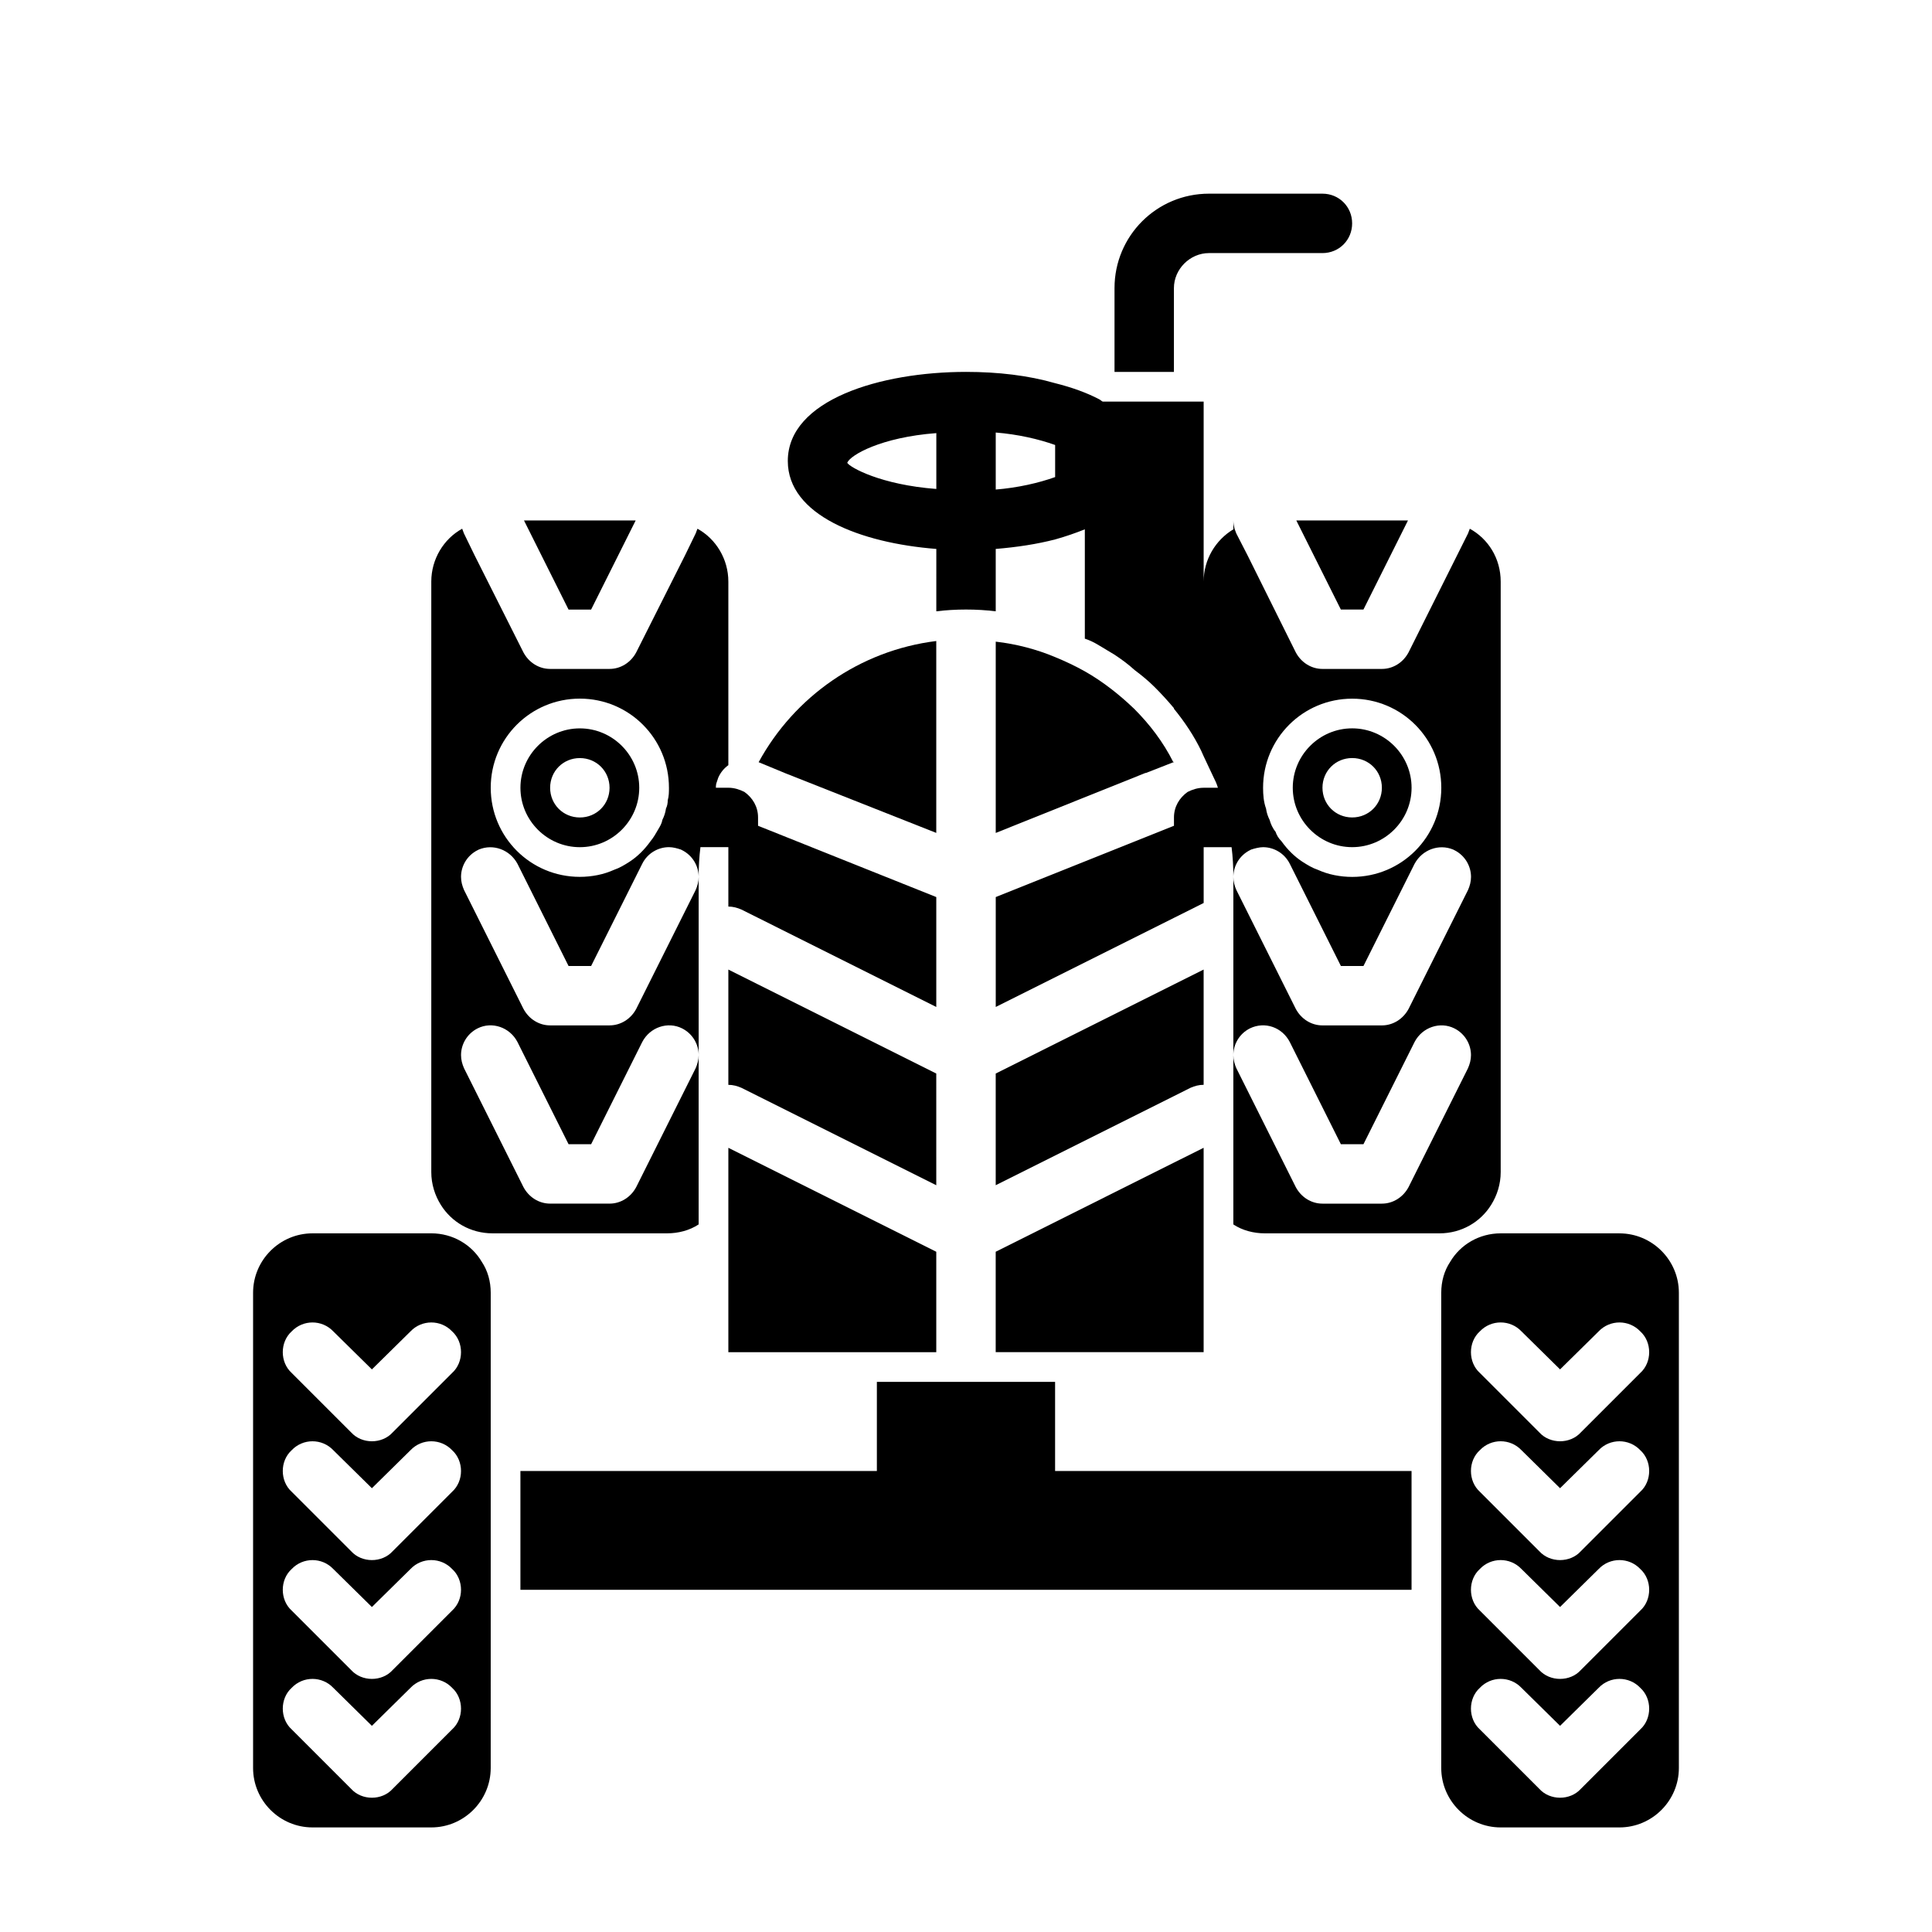 <?xml version="1.0" encoding="UTF-8"?>
<!-- Uploaded to: ICON Repo, www.iconrepo.com, Generator: ICON Repo Mixer Tools -->
<svg fill="#000000" width="800px" height="800px" version="1.1" viewBox="144 144 512 512" xmlns="http://www.w3.org/2000/svg">
 <g>
  <path d="m423.61 525.95v-15.742h-47.23v23.617h-94.465v31.488h236.16v-31.488h-94.465z"/>
  <path d="m258.3 470.85h-31.488c-8.66 0-15.742 7.086-15.742 15.742v125.95c0 8.66 7.086 15.742 15.742 15.742h31.488c8.66 0 15.742-7.086 15.742-15.742l0.004-39.359v-86.59c0-2.992-0.789-5.824-2.363-8.188-2.676-4.566-7.715-7.559-13.383-7.559zm-36.996 25.977c2.992-3.148 8.031-3.148 11.02 0l10.234 10.078 10.234-10.078c2.992-3.148 8.031-3.148 11.02 0 1.574 1.418 2.363 3.465 2.363 5.512 0 2.047-0.789 4.094-2.363 5.512l-15.742 15.742c-1.418 1.574-3.465 2.359-5.512 2.359s-4.094-0.789-5.512-2.363l-15.742-15.742c-1.574-1.418-2.363-3.465-2.363-5.512 0-2.043 0.789-4.09 2.363-5.508zm0 31.488c2.992-3.148 8.031-3.148 11.02 0l10.234 10.078 10.234-10.078c2.992-3.148 8.031-3.148 11.02 0 1.574 1.418 2.363 3.465 2.363 5.512s-0.789 4.094-2.363 5.512l-15.742 15.742c-1.418 1.574-3.465 2.359-5.512 2.359s-4.094-0.789-5.512-2.363l-15.742-15.742c-1.574-1.418-2.363-3.465-2.363-5.512 0-2.043 0.789-4.09 2.363-5.508zm0 31.488c2.992-3.148 8.031-3.148 11.02 0l10.234 10.074 10.234-10.078c2.992-3.148 8.031-3.148 11.02 0 1.574 1.418 2.363 3.465 2.363 5.512s-0.789 4.094-2.363 5.512l-15.742 15.742c-1.418 1.578-3.465 2.363-5.512 2.363s-4.094-0.789-5.512-2.363l-15.742-15.742c-1.574-1.418-2.363-3.465-2.363-5.512 0-2.043 0.789-4.09 2.363-5.508zm42.508 42.508-15.742 15.742c-1.418 1.578-3.465 2.363-5.512 2.363s-4.094-0.789-5.512-2.363l-15.742-15.742c-1.574-1.418-2.363-3.465-2.363-5.512s0.789-4.094 2.363-5.512c2.992-3.148 8.031-3.148 11.02 0l10.234 10.078 10.234-10.078c2.992-3.148 8.031-3.148 11.02 0 1.574 1.418 2.363 3.465 2.363 5.512 0 2.051-0.789 4.094-2.363 5.512z"/>
  <path d="m573.18 470.85h-31.488c-5.668 0-10.707 2.992-13.383 7.559-1.574 2.359-2.363 5.191-2.363 8.184v125.95c0 8.66 7.086 15.742 15.742 15.742h31.488c8.66 0 15.742-7.086 15.742-15.742v-125.95c0.004-8.656-7.078-15.738-15.738-15.738zm5.512 131.46-15.742 15.742c-1.422 1.578-3.469 2.363-5.516 2.363s-4.094-0.789-5.512-2.363l-15.742-15.742c-1.574-1.418-2.363-3.465-2.363-5.512s0.789-4.094 2.363-5.512c2.992-3.148 8.031-3.148 11.02 0l10.234 10.078 10.234-10.078c2.992-3.148 8.031-3.148 11.02 0 1.574 1.418 2.363 3.465 2.363 5.512 0 2.051-0.785 4.094-2.359 5.512zm0-31.488-15.742 15.742c-1.422 1.578-3.469 2.363-5.516 2.363s-4.094-0.789-5.512-2.363l-15.742-15.742c-1.574-1.418-2.363-3.465-2.363-5.512s0.789-4.094 2.363-5.512c2.992-3.148 8.031-3.148 11.02 0l10.234 10.078 10.234-10.078c2.992-3.148 8.031-3.148 11.02 0 1.574 1.418 2.363 3.465 2.363 5.512 0 2.051-0.785 4.098-2.359 5.512zm0-31.488-15.742 15.742c-1.422 1.578-3.469 2.363-5.516 2.363s-4.094-0.789-5.512-2.363l-15.742-15.742c-1.574-1.418-2.363-3.465-2.363-5.512 0-2.047 0.789-4.094 2.363-5.512 2.992-3.148 8.031-3.148 11.02 0l10.234 10.082 10.234-10.078c2.992-3.148 8.031-3.148 11.02 0 1.574 1.418 2.363 3.465 2.363 5.512s-0.785 4.094-2.359 5.508zm0-31.488-15.742 15.742c-1.422 1.578-3.469 2.363-5.516 2.363s-4.094-0.789-5.512-2.363l-15.742-15.742c-1.574-1.418-2.363-3.465-2.363-5.512s0.789-4.094 2.363-5.512c2.992-3.148 8.031-3.148 11.02 0l10.234 10.082 10.234-10.078c2.992-3.148 8.031-3.148 11.02 0 1.574 1.418 2.363 3.465 2.363 5.512 0 2.047-0.785 4.094-2.359 5.508z"/>
  <path d="m337.02 448.18v54.16h55.102v-26.609l-47.23-23.617z"/>
  <path d="m392.12 428.5-47.23-23.617-7.871-3.938v30.547c1.258 0 2.363 0.316 3.465 0.789l4.41 2.203 47.23 23.617z"/>
  <path d="m392.12 364.73v-50.855c-20.309 2.519-37.629 14.801-47.074 32.117l7.242 2.992z"/>
  <path d="m407.87 494.46v7.875h55.105v-54.16l-7.875 3.934-47.23 23.617z"/>
  <path d="m459.51 432.27c1.102-0.473 2.203-0.785 3.465-0.785v-30.543l-7.871 3.938-47.23 23.617v29.598l47.23-23.617z"/>
  <path d="m455.1 345.84-0.156 0.156s0.156 0 0.156 0.156z"/>
  <path d="m454.95 346c-2.676-5.352-6.297-10.078-10.391-14.168-3.938-3.777-8.344-7.242-13.066-9.918-2.519-1.418-5.195-2.676-7.871-3.777-4.879-2.047-10.234-3.465-15.742-4.094v50.695l39.676-15.902h0.156z"/>
  <path d="m294.67 305.54h5.981l7.875-15.746 3.934-7.871h-29.598l3.934 7.871z"/>
  <path d="m281.92 352.77c0 8.66 7.086 15.742 15.742 15.742 8.66 0 15.742-7.086 15.742-15.742 0-8.66-7.086-15.742-15.742-15.742s-15.742 7.082-15.742 15.742zm23.617 0c0 4.41-3.465 7.871-7.871 7.871-4.41 0-7.875-3.461-7.875-7.871s3.465-7.871 7.871-7.871c4.41 0 7.875 3.465 7.875 7.871z"/>
  <path d="m329.15 468.48v-44.871c0 1.258-0.316 2.363-0.789 3.465l-15.742 31.488c-1.414 2.676-4.09 4.41-7.082 4.41h-15.746c-2.992 0-5.668-1.73-7.086-4.41l-15.742-31.488c-0.473-1.102-0.785-2.203-0.785-3.465 0-2.832 1.574-5.668 4.41-7.086 3.777-1.891 8.5-0.316 10.547 3.621l13.539 27.082h5.984l13.539-27.078c2.047-3.938 6.769-5.512 10.547-3.621 2.832 1.418 4.41 4.25 4.41 7.086v-47.23c0 1.258-0.316 2.363-0.789 3.465l-15.742 31.488c-1.418 2.672-4.094 4.402-7.086 4.402h-15.746c-2.992 0-5.668-1.73-7.086-4.41l-15.742-31.488c-0.473-1.102-0.785-2.203-0.785-3.461 0-2.832 1.574-5.668 4.41-7.086 0.156 0 0.156-0.156 0.316-0.156 3.777-1.574 8.188 0 10.234 3.777l4.41 8.816 9.125 18.266h5.984l9.133-18.262 4.41-8.816c1.41-2.836 4.246-4.41 7.078-4.41 1.102 0 2.203 0.316 3.148 0.629 0.156 0 0.156 0.156 0.316 0.156 2.832 1.418 4.41 4.25 4.41 7.086 0-2.676 0.156-5.352 0.473-7.871h7.398v15.742c1.258 0 2.363 0.316 3.465 0.789l4.41 2.203 47.23 23.617v-29.125l-45.656-18.262-1.574-0.629-0.004-2.211c0-2.832-1.418-5.195-3.621-6.769-1.258-0.629-2.676-1.102-4.25-1.102h-3.305c0-0.316 0-0.789 0.156-1.258 0.156-0.473 0.316-0.945 0.473-1.418 0.629-1.418 1.574-2.519 2.676-3.305v-48.652c0-5.984-3.305-11.336-8.188-14.012-0.156 0.473-0.316 0.789-0.473 1.258l-2.832 5.824-12.91 25.664c-1.418 2.68-4.094 4.41-7.086 4.41h-15.746c-2.992 0-5.668-1.73-7.086-4.41l-12.906-25.66-2.836-5.824c-0.156-0.473-0.316-0.789-0.473-1.262-4.879 2.676-8.188 8.031-8.188 14.012v156.5c0 3.148 0.945 6.141 2.519 8.66 2.832 4.566 7.871 7.559 13.699 7.559h46.285c2.992 0 5.984-0.789 8.344-2.363zm-7.871-115.72c0 1.102 0 2.203-0.316 3.305 0 0.789-0.156 1.574-0.473 2.203-0.156 1.102-0.473 2.047-0.945 2.992-0.156 0.945-0.629 1.73-1.102 2.519-0.629 1.102-1.258 2.203-2.047 3.148-1.574 2.203-3.465 4.094-5.668 5.512-1.258 0.789-2.519 1.574-3.938 2.047-1.418 0.629-2.832 1.102-4.41 1.418-1.574 0.316-3.148 0.473-4.723 0.473-13.062 0-23.609-10.551-23.609-23.617s10.547-23.617 23.617-23.617c13.066 0 23.613 10.551 23.613 23.617z"/>
  <path d="m491.47 289.79 7.871 15.746h5.984l7.871-15.746 3.934-7.871h-29.598z"/>
  <path d="m502.34 337.02c-8.66 0-15.742 7.086-15.742 15.742 0 8.66 7.086 15.742 15.742 15.742 8.66 0 15.742-7.086 15.742-15.742 0-8.66-7.086-15.742-15.742-15.742zm0 23.613c-4.41 0-7.871-3.465-7.871-7.871 0-4.41 3.465-7.871 7.871-7.871s7.871 3.465 7.871 7.871c0 4.41-3.465 7.871-7.871 7.871z"/>
  <path d="m539.18 463.29c1.574-2.519 2.519-5.512 2.519-8.66v-156.5c0-6.141-3.305-11.336-8.188-14.012-0.156 0.473-0.316 0.789-0.473 1.258l-2.992 5.984-12.754 25.504c-1.414 2.68-4.09 4.41-7.082 4.41h-15.742c-2.992 0-5.668-1.73-7.086-4.41l-12.754-25.664-2.992-5.824c-0.156-0.473-0.316-0.789-0.473-1.258-0.156-0.629-0.312-1.414-0.312-2.203v2.363c-4.723 2.832-7.871 8.027-7.871 13.852v-47.703h-26.762c-0.316-0.156-0.629-0.473-0.945-0.629-3.305-1.73-7.242-3.148-11.652-4.25-7.086-2.047-15.117-2.992-23.617-2.992-22.672 0-47.23 7.398-47.23 23.617 0 14.328 19.207 21.727 39.359 23.301l-0.004 16.059v0.473c2.519-0.316 5.195-0.473 7.875-0.473 2.676 0 5.352 0.156 7.871 0.473v-16.531c5.668-0.473 10.863-1.258 15.742-2.519 2.832-0.789 5.512-1.73 7.871-2.676v28.969c1.418 0.473 2.676 1.102 3.938 1.891 1.258 0.789 2.676 1.574 3.938 2.363 1.891 1.258 3.621 2.519 5.352 4.094 1.891 1.418 3.621 2.832 5.352 4.566 1.73 1.73 3.465 3.621 5.039 5.512v0.156c2.832 3.465 5.352 7.242 7.242 11.18l0.633 1.41 2.519 5.352c0.473 0.945 0.945 1.891 1.258 2.992h-3.777c-1.574 0-2.992 0.473-4.25 1.102-2.203 1.574-3.621 3.938-3.621 6.769v2.203l-1.574 0.629-45.656 18.262v29.125l47.23-23.617 7.871-3.938v-14.789h7.398c0.316 2.519 0.473 5.195 0.473 7.871 0-2.832 1.574-5.668 4.41-7.086 0.156 0 0.156-0.156 0.316-0.156 0.941-0.316 2.199-0.629 3.144-0.629 2.832 0 5.668 1.574 7.086 4.41l4.41 8.816 9.129 18.262h5.984l9.133-18.262 4.41-8.816c2.047-3.777 6.453-5.352 10.234-3.777 0.156 0 0.156 0.156 0.316 0.156 2.832 1.418 4.41 4.25 4.41 7.086 0 1.258-0.316 2.363-0.789 3.465l-15.742 31.488c-1.426 2.672-4.102 4.402-7.094 4.402h-15.742c-2.992 0-5.668-1.73-7.086-4.41l-15.742-31.488c-0.473-1.102-0.789-2.203-0.789-3.465v47.23c0-2.832 1.574-5.668 4.41-7.086 3.938-1.891 8.5-0.316 10.547 3.621l13.539 27.086h5.984l13.539-27.078c2.047-3.938 6.769-5.512 10.547-3.621 2.832 1.418 4.41 4.25 4.41 7.086 0 1.258-0.316 2.363-0.789 3.465l-15.742 31.488c-1.418 2.672-4.094 4.406-7.086 4.406h-15.742c-2.992 0-5.668-1.73-7.086-4.41l-15.742-31.488c-0.473-1.102-0.789-2.203-0.789-3.465v44.871c2.363 1.574 5.352 2.363 8.344 2.363h46.285c5.828 0 10.867-2.992 13.699-7.559zm-170.66-196.64c0.789-2.047 8.973-6.769 23.617-7.871v14.801c-14.645-1.102-22.832-5.668-23.617-6.93zm55.102 3.781c-4.41 1.574-9.918 2.832-15.742 3.305v-15.113c5.824 0.473 11.336 1.73 15.742 3.305zm78.723 105.96c-1.574 0-3.148-0.156-4.723-0.473s-2.992-0.789-4.41-1.418c-1.418-0.473-2.676-1.258-3.938-2.047-2.203-1.418-4.094-3.305-5.668-5.512-0.789-0.789-1.258-1.574-1.574-2.519-0.789-0.945-1.258-2.047-1.574-3.148-0.473-0.945-0.789-1.891-0.945-2.992-0.629-1.727-0.785-3.617-0.785-5.508 0-13.066 10.547-23.617 23.617-23.617 13.066 0 23.613 10.551 23.613 23.617s-10.547 23.617-23.613 23.617z"/>
  <path d="m455.1 220.36c0-5.039 4.254-9.289 9.289-9.289h30.07c4.41 0 7.871-3.465 7.871-7.871 0.004-4.41-3.461-7.875-7.871-7.875h-30.07c-13.855 0-25.031 11.18-25.031 25.031v22.203h15.742z"/>
 </g>
</svg>